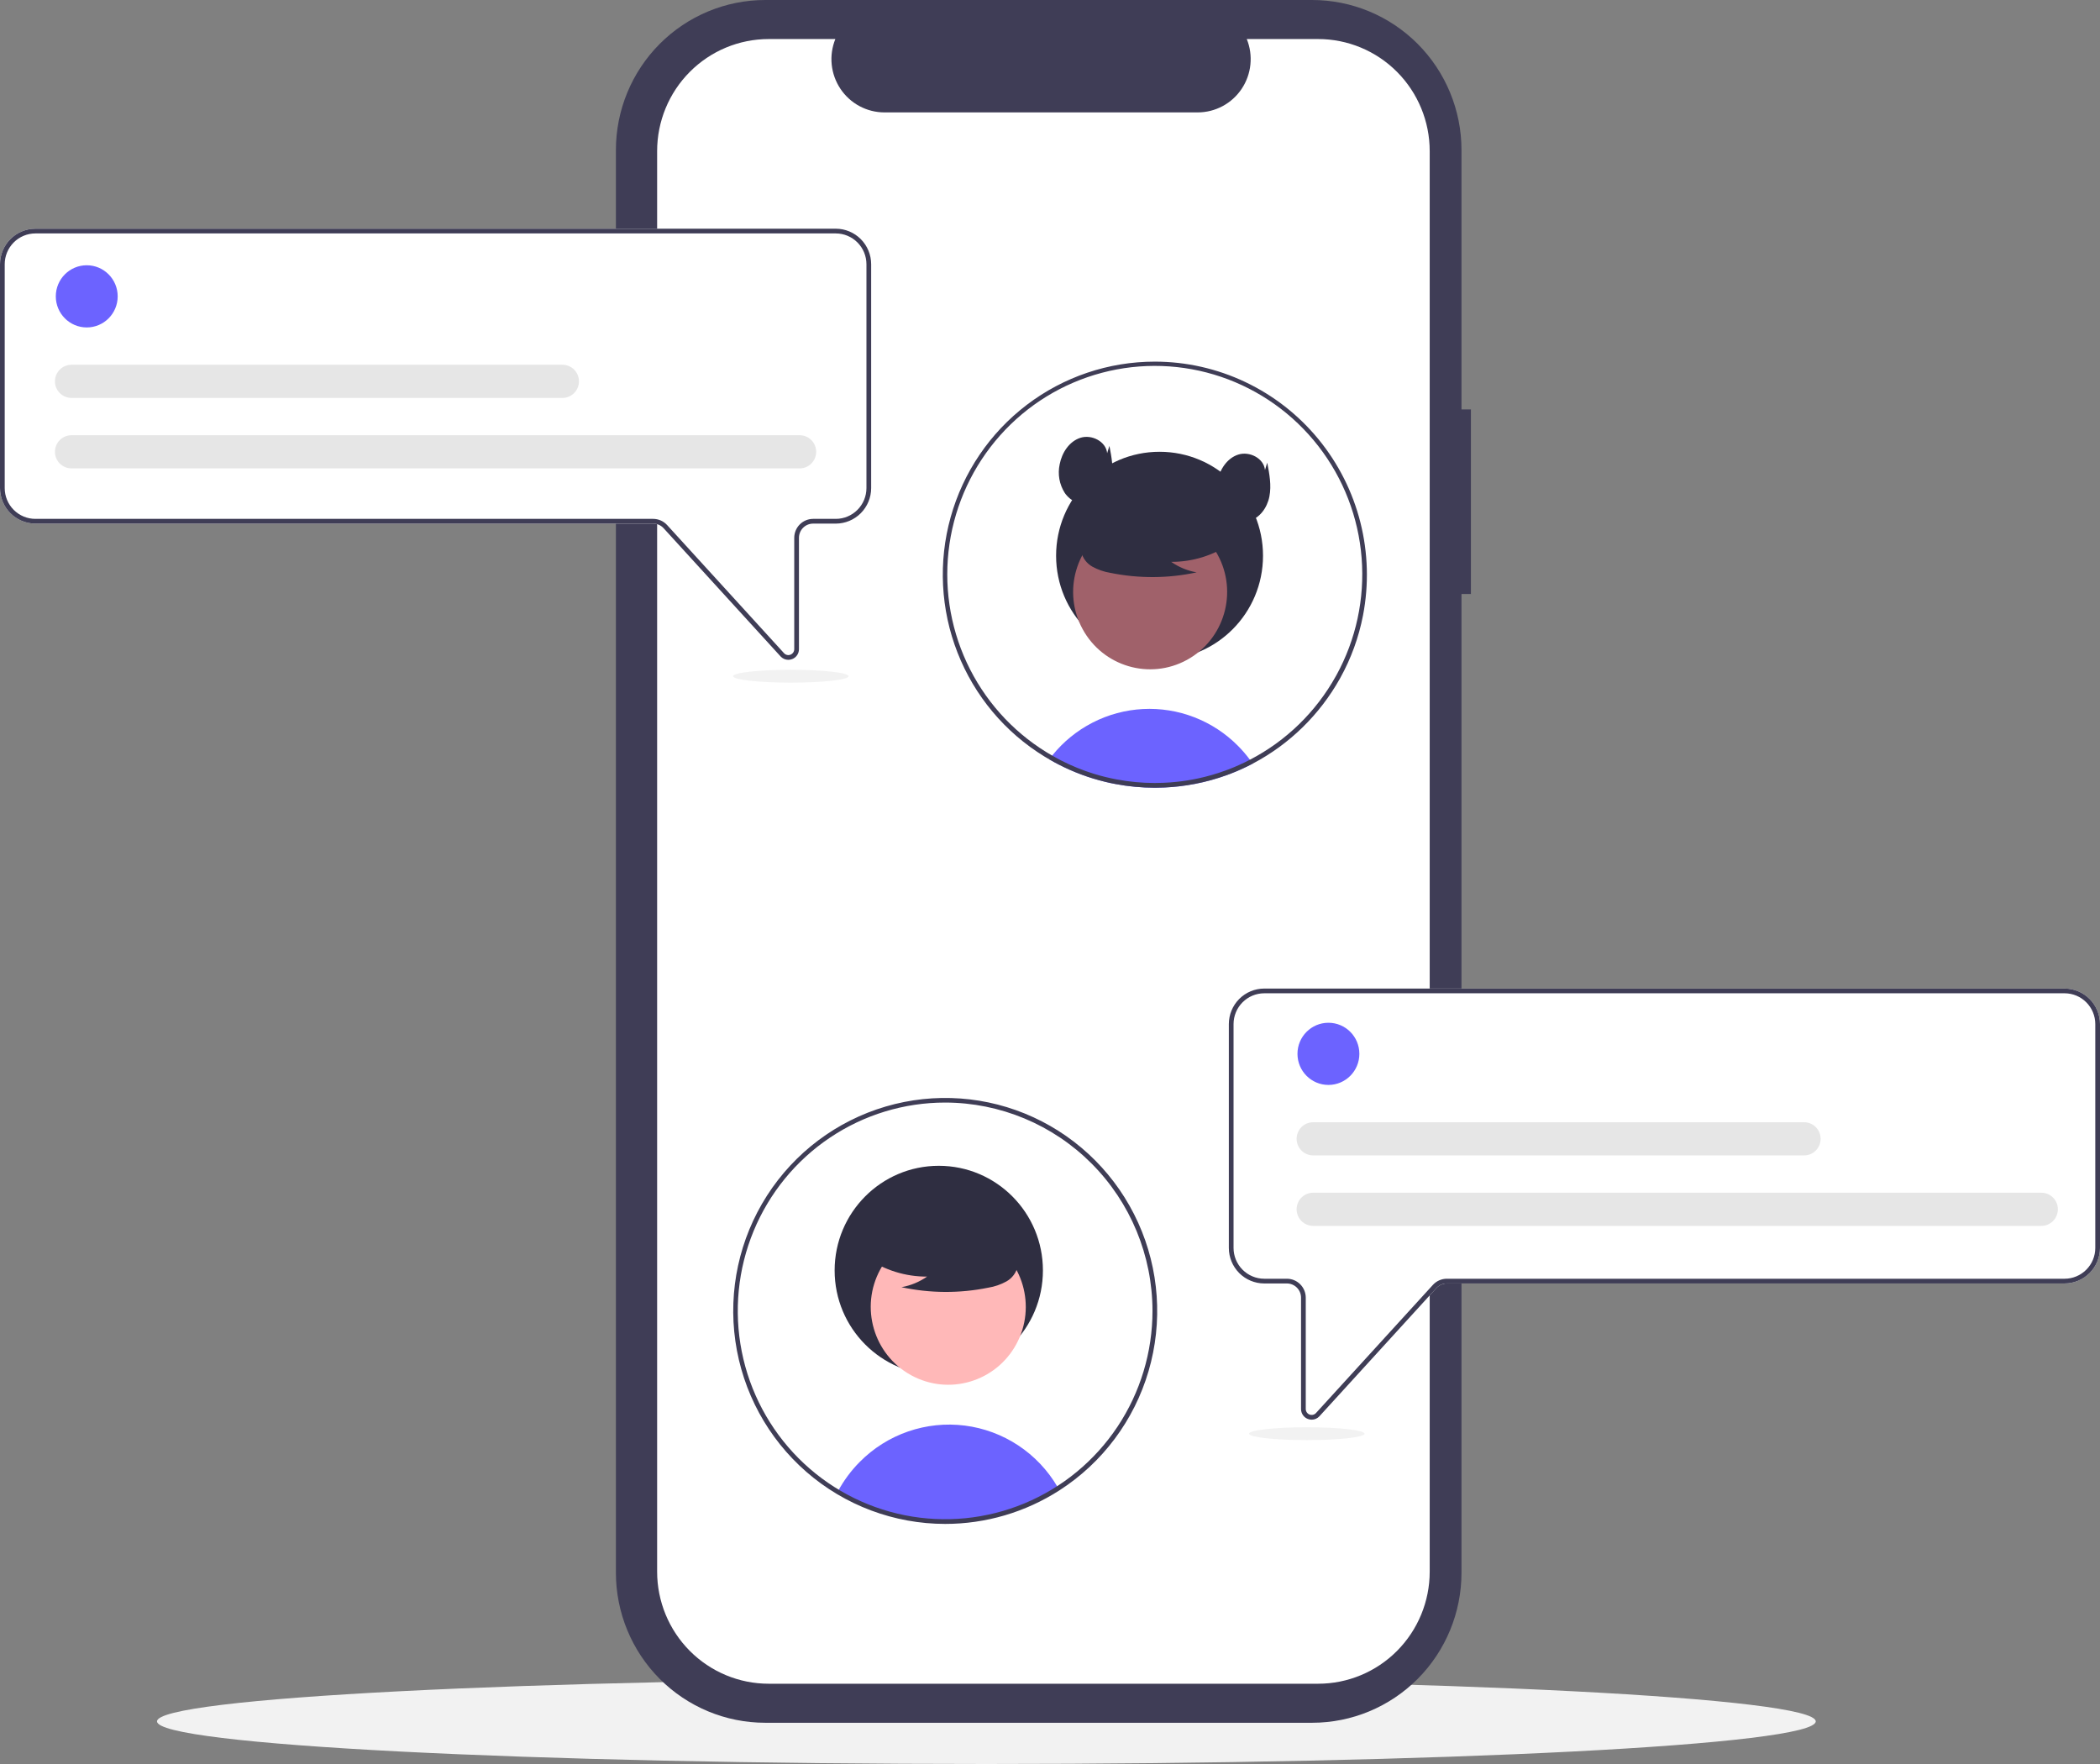 <svg width="175" height="147" viewBox="0 0 175 147" fill="none" xmlns="http://www.w3.org/2000/svg">
<rect x="0" y="0" width="175" height="147" fill="#808080" stroke="none"/>
<g clip-path="url(#clip0_7865_241527)">
<path d="M82.198 147C120.368 147 151.311 145.41 151.311 143.449C151.311 141.488 120.368 139.898 82.198 139.898C44.028 139.898 13.085 141.488 13.085 143.449C13.085 145.41 44.028 147 82.198 147Z" fill="#F2F2F2"/>
<path d="M122.576 34.116H121.791V12.507C121.791 9.19 120.479 6.009 118.145 3.663C115.81 1.318 112.644 3.66226e-06 109.342 0H63.774C60.472 -6.27811e-06 57.306 1.318 54.971 3.663C52.637 6.009 51.325 9.19 51.325 12.507V131.057C51.325 134.375 52.637 137.556 54.971 139.901C57.306 142.247 60.472 143.564 63.774 143.564H109.342C112.644 143.564 115.81 142.247 118.145 139.901C120.479 137.556 121.791 134.375 121.791 131.058V49.498H122.576L122.576 34.116Z" fill="#3F3D56"/>
<path d="M119.142 12.594V130.97C119.142 133.448 118.162 135.823 116.419 137.575C114.675 139.327 112.311 140.311 109.845 140.311H64.058C61.592 140.311 59.227 139.327 57.484 137.575C55.74 135.823 54.761 133.448 54.761 130.97V12.594C54.761 10.117 55.74 7.741 57.484 5.99C59.227 4.238 61.592 3.254 64.058 3.254H69.612C69.339 3.928 69.235 4.659 69.309 5.382C69.384 6.106 69.634 6.8 70.038 7.404C70.442 8.008 70.987 8.503 71.626 8.845C72.265 9.187 72.978 9.367 73.702 9.367H99.808C100.532 9.367 101.245 9.187 101.884 8.845C102.523 8.503 103.068 8.008 103.472 7.404C103.876 6.8 104.126 6.106 104.2 5.382C104.275 4.659 104.171 3.928 103.898 3.254H109.845C112.311 3.254 114.675 4.238 116.419 5.99C118.162 7.741 119.142 10.117 119.142 12.594Z" fill="white"/>
<path d="M104.392 63.637C104.087 63.797 103.778 63.948 103.463 64.091C103.176 64.221 102.885 64.343 102.589 64.458C102.481 64.499 102.371 64.54 102.261 64.582C101.392 64.899 100.499 65.146 99.591 65.322C99.141 65.41 98.686 65.48 98.225 65.531C97.844 65.574 97.459 65.605 97.07 65.623C96.793 65.637 96.516 65.643 96.238 65.643C95.133 65.644 94.032 65.54 92.947 65.333C92.664 65.282 92.387 65.221 92.11 65.154C90.771 64.832 89.475 64.351 88.248 63.722C88.138 63.666 88.028 63.607 87.918 63.55C87.755 63.463 87.597 63.373 87.438 63.278C87.514 63.171 87.597 63.067 87.681 62.964C88.6 61.82 89.748 60.884 91.051 60.216C92.354 59.547 93.783 59.163 95.244 59.086C96.705 59.01 98.166 59.244 99.531 59.773C100.896 60.302 102.135 61.114 103.167 62.156C103.525 62.517 103.857 62.903 104.16 63.312C104.241 63.418 104.317 63.526 104.392 63.637Z" fill="#6C63FF"/>
<path d="M96.629 54.972C101.391 54.972 105.251 51.094 105.251 46.31C105.251 41.526 101.391 37.648 96.629 37.648C91.868 37.648 88.008 41.526 88.008 46.31C88.008 51.094 91.868 54.972 96.629 54.972Z" fill="#2F2E41"/>
<path d="M98.923 54.985C102.032 53.277 103.175 49.36 101.475 46.236C99.775 43.112 95.877 41.964 92.767 43.671C89.657 45.379 88.515 49.296 90.215 52.42C91.914 55.544 95.813 56.693 98.923 54.985Z" fill="#A0616A"/>
<path d="M102.587 45.273C101.121 46.288 99.38 46.828 97.6 46.821C98.235 47.264 98.958 47.563 99.719 47.697C97.352 48.208 94.904 48.221 92.531 47.738C92.004 47.653 91.495 47.477 91.026 47.219C90.793 47.088 90.59 46.909 90.43 46.694C90.27 46.479 90.157 46.232 90.098 45.971C89.94 45.065 90.642 44.243 91.371 43.689C92.489 42.853 93.776 42.278 95.142 42.003C96.508 41.729 97.917 41.763 99.268 42.103C100.15 42.333 101.033 42.72 101.606 43.431C102.179 44.143 102.349 45.24 101.803 45.973L102.587 45.273Z" fill="#2F2E41"/>
<path d="M96.237 30.136C92.383 30.135 88.635 31.401 85.564 33.739C82.492 36.078 80.266 39.361 79.224 43.089C78.182 46.816 78.382 50.784 79.794 54.387C81.205 57.99 83.75 61.031 87.041 63.045L87.154 63.112C87.249 63.17 87.343 63.225 87.437 63.278C87.596 63.373 87.755 63.464 87.918 63.55C88.028 63.608 88.138 63.667 88.248 63.722C89.475 64.351 90.771 64.832 92.11 65.154C92.387 65.221 92.664 65.282 92.947 65.334C94.031 65.54 95.133 65.644 96.237 65.643C96.516 65.643 96.793 65.637 97.07 65.624C97.459 65.606 97.843 65.575 98.224 65.531C98.686 65.48 99.141 65.41 99.591 65.322C100.499 65.146 101.392 64.899 102.261 64.582C102.371 64.541 102.481 64.499 102.589 64.458C102.885 64.343 103.177 64.221 103.463 64.091C103.777 63.949 104.087 63.797 104.392 63.637C107.448 62.029 109.974 59.564 111.664 56.541C111.672 56.526 111.682 56.51 111.69 56.494C112.591 54.869 113.231 53.111 113.584 51.284C114.081 48.714 114.006 46.064 113.364 43.526C112.722 40.988 111.53 38.623 109.872 36.602C108.214 34.581 106.132 32.954 103.775 31.836C101.418 30.718 98.844 30.137 96.237 30.136H96.237ZM111.368 56.263C111.352 56.291 111.338 56.319 111.322 56.344C109.667 59.322 107.176 61.745 104.16 63.312C103.859 63.469 103.554 63.617 103.243 63.755C102.986 63.872 102.723 63.982 102.458 64.085C102.346 64.128 102.232 64.172 102.118 64.211C101.367 64.487 100.597 64.708 99.815 64.874C99.234 64.998 98.648 65.091 98.057 65.152C97.694 65.192 97.325 65.219 96.954 65.233C96.716 65.243 96.477 65.249 96.237 65.249C95.169 65.25 94.103 65.15 93.053 64.951C92.414 64.832 91.783 64.677 91.162 64.485C90.216 64.192 89.297 63.818 88.415 63.367C88.313 63.314 88.211 63.26 88.111 63.205C87.967 63.128 87.822 63.049 87.681 62.964C87.575 62.905 87.469 62.842 87.365 62.779C87.304 62.743 87.243 62.706 87.182 62.669C84.297 60.888 81.995 58.296 80.563 55.214C79.13 52.131 78.63 48.694 79.124 45.328C79.619 41.963 81.086 38.818 83.343 36.282C85.6 33.746 88.549 31.933 91.823 31.066C95.098 30.198 98.553 30.316 101.761 31.404C104.969 32.492 107.789 34.503 109.87 37.186C111.952 39.869 113.203 43.108 113.469 46.499C113.735 49.89 113.005 53.285 111.368 56.263H111.368Z" fill="#3F3D56"/>
<path d="M92.263 37.768C92.17 36.788 90.975 36.185 90.041 36.481C89.106 36.777 88.493 37.722 88.307 38.689C88.218 39.096 88.21 39.517 88.282 39.927C88.356 40.337 88.508 40.729 88.732 41.08C89.205 41.763 90.073 42.189 90.882 42.016C91.806 41.818 92.447 40.911 92.63 39.98C92.813 39.049 92.631 38.088 92.45 37.157L92.263 37.768Z" fill="#2F2E41"/>
<path d="M105.415 39.169C105.322 38.189 104.127 37.585 103.193 37.881C102.258 38.177 101.645 39.123 101.46 40.089C101.37 40.496 101.362 40.917 101.435 41.328C101.508 41.738 101.661 42.13 101.885 42.48C102.357 43.163 103.225 43.59 104.035 43.416C104.959 43.218 105.599 42.312 105.782 41.38C105.966 40.449 105.784 39.489 105.602 38.557L105.415 39.169Z" fill="#2F2E41"/>
<path d="M65.693 54.986C65.571 54.985 65.45 54.96 65.338 54.91C65.227 54.86 65.126 54.788 65.044 54.697L55.301 44.018C55.191 43.897 55.056 43.801 54.907 43.734C54.757 43.668 54.596 43.634 54.432 43.634H2.947C2.166 43.633 1.417 43.321 0.864 42.766C0.312 42.211 0.001 41.458 0 40.673V22.019C0.001 21.234 0.312 20.482 0.864 19.927C1.417 19.372 2.166 19.059 2.947 19.059H69.65C70.431 19.059 71.18 19.372 71.733 19.927C72.285 20.482 72.596 21.234 72.597 22.019V40.673C72.596 41.458 72.285 42.211 71.733 42.766C71.18 43.321 70.431 43.633 69.65 43.634H67.759C67.446 43.634 67.147 43.759 66.925 43.981C66.704 44.203 66.58 44.504 66.58 44.819V54.096C66.581 54.276 66.527 54.451 66.426 54.599C66.326 54.746 66.183 54.86 66.016 54.924C65.913 54.965 65.804 54.985 65.693 54.986Z" fill="white"/>
<path d="M65.693 54.986C65.571 54.985 65.45 54.96 65.338 54.91C65.227 54.86 65.126 54.788 65.044 54.697L55.301 44.018C55.191 43.897 55.056 43.801 54.907 43.734C54.757 43.668 54.596 43.634 54.432 43.634H2.947C2.166 43.633 1.417 43.321 0.864 42.766C0.312 42.211 0.001 41.458 0 40.673V22.019C0.001 21.234 0.312 20.482 0.864 19.927C1.417 19.372 2.166 19.059 2.947 19.059H69.65C70.431 19.059 71.18 19.372 71.733 19.927C72.285 20.482 72.596 21.234 72.597 22.019V40.673C72.596 41.458 72.285 42.211 71.733 42.766C71.18 43.321 70.431 43.633 69.65 43.634H67.759C67.446 43.634 67.147 43.759 66.925 43.981C66.704 44.203 66.58 44.504 66.58 44.819V54.096C66.581 54.276 66.527 54.451 66.426 54.599C66.326 54.746 66.183 54.86 66.016 54.924C65.913 54.965 65.804 54.985 65.693 54.986ZM2.947 19.453C2.27 19.454 1.621 19.724 1.142 20.206C0.663 20.687 0.393 21.339 0.393 22.019V40.673C0.393 41.353 0.663 42.006 1.142 42.487C1.621 42.968 2.27 43.239 2.947 43.239H54.432C54.65 43.24 54.865 43.285 55.065 43.373C55.264 43.462 55.443 43.59 55.591 43.752L65.334 54.43C65.4 54.503 65.488 54.555 65.584 54.577C65.681 54.6 65.782 54.593 65.874 54.556C65.966 54.52 66.045 54.457 66.101 54.375C66.157 54.293 66.187 54.196 66.187 54.096V44.819C66.188 44.4 66.353 43.998 66.648 43.702C66.943 43.406 67.342 43.24 67.759 43.239H69.65C70.327 43.239 70.976 42.968 71.455 42.487C71.934 42.006 72.203 41.353 72.204 40.673V22.019C72.203 21.339 71.934 20.687 71.455 20.206C70.976 19.724 70.327 19.454 69.65 19.453H2.947Z" fill="#3F3D56"/>
<path d="M7.229 27.287C8.653 27.287 9.807 26.127 9.807 24.696C9.807 23.265 8.653 22.105 7.229 22.105C5.804 22.105 4.65 23.265 4.65 24.696C4.65 26.127 5.804 27.287 7.229 27.287Z" fill="#6C63FF"/>
<path d="M66.641 39.032H5.956C5.775 39.032 5.596 38.997 5.429 38.927C5.262 38.858 5.11 38.756 4.982 38.628C4.854 38.5 4.753 38.347 4.683 38.179C4.614 38.012 4.579 37.832 4.579 37.65C4.579 37.469 4.614 37.289 4.683 37.121C4.753 36.953 4.854 36.801 4.982 36.673C5.11 36.544 5.262 36.443 5.429 36.373C5.596 36.304 5.775 36.268 5.956 36.269H66.641C67.006 36.269 67.355 36.415 67.613 36.674C67.87 36.933 68.015 37.284 68.015 37.65C68.015 38.017 67.87 38.368 67.613 38.627C67.355 38.886 67.006 39.032 66.641 39.032Z" fill="#E6E6E6"/>
<path d="M46.871 33.16H5.956C5.775 33.16 5.596 33.125 5.429 33.055C5.262 32.986 5.11 32.884 4.982 32.756C4.854 32.628 4.753 32.475 4.683 32.307C4.614 32.14 4.579 31.96 4.579 31.778C4.579 31.597 4.614 31.417 4.683 31.249C4.753 31.081 4.854 30.929 4.982 30.801C5.11 30.672 5.262 30.57 5.429 30.501C5.596 30.432 5.775 30.396 5.956 30.396H46.871C47.236 30.396 47.586 30.542 47.844 30.801C48.102 31.06 48.247 31.412 48.247 31.778C48.247 32.145 48.102 32.496 47.844 32.755C47.586 33.014 47.236 33.16 46.871 33.16Z" fill="#E6E6E6"/>
<path d="M108.984 118.245C108.817 118.181 108.674 118.068 108.574 117.92C108.473 117.772 108.42 117.597 108.42 117.418V108.14C108.42 107.826 108.296 107.525 108.075 107.303C107.854 107.081 107.554 106.956 107.241 106.955H105.35C104.569 106.954 103.82 106.642 103.267 106.087C102.715 105.532 102.404 104.779 102.403 103.994V85.341C102.404 84.556 102.715 83.803 103.267 83.248C103.82 82.693 104.569 82.381 105.35 82.38H172.053C172.834 82.381 173.584 82.693 174.136 83.248C174.688 83.803 174.999 84.556 175 85.341V103.994C174.999 104.779 174.688 105.532 174.136 106.087C173.584 106.642 172.834 106.954 172.053 106.955H120.568C120.405 106.955 120.243 106.99 120.093 107.056C119.944 107.122 119.81 107.218 119.699 107.339L109.956 118.018C109.874 118.109 109.773 118.181 109.662 118.231C109.55 118.281 109.429 118.307 109.307 118.307C109.196 118.307 109.087 118.286 108.984 118.245Z" fill="white"/>
<path d="M108.984 118.245C108.817 118.181 108.674 118.068 108.574 117.92C108.473 117.772 108.42 117.597 108.42 117.418V108.14C108.42 107.826 108.296 107.525 108.075 107.303C107.854 107.081 107.554 106.956 107.241 106.955H105.35C104.569 106.954 103.82 106.642 103.267 106.087C102.715 105.532 102.404 104.779 102.403 103.994V85.341C102.404 84.556 102.715 83.803 103.267 83.248C103.82 82.693 104.569 82.381 105.35 82.38H172.053C172.834 82.381 173.584 82.693 174.136 83.248C174.688 83.803 174.999 84.556 175 85.341V103.994C174.999 104.779 174.688 105.532 174.136 106.087C173.584 106.642 172.834 106.954 172.053 106.955H120.568C120.405 106.955 120.243 106.99 120.093 107.056C119.944 107.122 119.81 107.218 119.699 107.339L109.956 118.018C109.874 118.109 109.773 118.181 109.662 118.231C109.55 118.281 109.429 118.307 109.307 118.307C109.196 118.307 109.087 118.286 108.984 118.245ZM105.35 82.774C104.673 82.775 104.024 83.046 103.545 83.527C103.066 84.008 102.797 84.66 102.796 85.341V103.994C102.797 104.675 103.066 105.327 103.545 105.808C104.024 106.289 104.673 106.56 105.35 106.561H107.241C107.658 106.561 108.058 106.728 108.352 107.024C108.647 107.32 108.813 107.721 108.813 108.14V117.418C108.813 117.517 108.843 117.614 108.899 117.696C108.955 117.779 109.034 117.842 109.126 117.878C109.219 117.914 109.319 117.921 109.416 117.898C109.512 117.876 109.6 117.825 109.667 117.751L119.41 107.073C119.557 106.912 119.736 106.783 119.935 106.695C120.135 106.607 120.35 106.561 120.568 106.561H172.053C172.73 106.56 173.38 106.289 173.858 105.808C174.337 105.327 174.607 104.675 174.607 103.994V85.341C174.607 84.66 174.337 84.008 173.858 83.527C173.38 83.046 172.73 82.775 172.053 82.774H105.35Z" fill="#3F3D56"/>
<path d="M88.193 124.022C85.458 125.782 82.289 126.742 79.041 126.794C75.793 126.845 72.595 125.988 69.806 124.316C70.296 123.398 70.918 122.558 71.651 121.821C72.782 120.679 74.159 119.813 75.675 119.289C77.192 118.765 78.808 118.597 80.399 118.798C81.99 119 83.513 119.565 84.853 120.45C86.193 121.336 87.312 122.518 88.126 123.906C88.148 123.943 88.172 123.983 88.193 124.022Z" fill="#6C63FF"/>
<path d="M78.231 114.589C83.025 114.589 86.91 110.685 86.91 105.87C86.91 101.054 83.025 97.15 78.231 97.15C73.438 97.15 69.553 101.054 69.553 105.87C69.553 110.685 73.438 114.589 78.231 114.589Z" fill="#2F2E41"/>
<path d="M84.69 112.02C86.401 108.875 85.25 104.932 82.12 103.212C78.99 101.493 75.065 102.649 73.354 105.794C71.643 108.939 72.793 112.882 75.924 114.601C79.054 116.32 82.978 115.164 84.69 112.02Z" fill="#FFB8B8"/>
<path d="M72.234 104.825C73.71 105.847 75.462 106.391 77.255 106.384C76.616 106.829 75.888 107.13 75.121 107.266C77.505 107.779 79.968 107.793 82.357 107.306C82.888 107.221 83.401 107.044 83.872 106.784C84.107 106.652 84.311 106.472 84.472 106.256C84.634 106.039 84.748 105.791 84.807 105.527C84.966 104.616 84.259 103.788 83.525 103.231C82.4 102.389 81.104 101.81 79.729 101.534C78.354 101.258 76.936 101.292 75.576 101.635C74.688 101.865 73.798 102.255 73.222 102.971C72.645 103.688 72.474 104.792 73.024 105.53L72.234 104.825Z" fill="#2F2E41"/>
<path d="M78.763 126.993C74.512 126.991 70.405 125.45 67.194 122.653C63.983 119.855 61.883 115.987 61.281 111.76C60.678 107.533 61.613 103.229 63.913 99.639C66.214 96.048 69.726 93.411 73.805 92.211C77.884 91.011 82.257 91.329 86.122 93.107C89.986 94.885 93.083 98.002 94.845 101.889C96.606 105.775 96.914 110.169 95.712 114.265C94.51 118.361 91.878 121.884 88.299 124.188C85.453 126.021 82.143 126.995 78.763 126.993ZM78.763 91.88C75.345 91.879 72.004 92.897 69.162 94.805C66.32 96.712 64.105 99.424 62.797 102.596C61.489 105.768 61.146 109.259 61.813 112.627C62.48 115.995 64.125 119.088 66.542 121.516C68.959 123.945 72.038 125.598 75.39 126.268C78.742 126.938 82.217 126.594 85.374 125.28C88.532 123.965 91.231 121.74 93.129 118.885C95.028 116.029 96.041 112.673 96.041 109.239C96.036 104.636 94.213 100.224 90.974 96.97C87.735 93.715 83.343 91.885 78.763 91.88Z" fill="#3F3D56"/>
<path d="M110.702 90.411C112.126 90.411 113.28 89.251 113.28 87.82C113.28 86.389 112.126 85.23 110.702 85.23C109.278 85.23 108.123 86.389 108.123 87.82C108.123 89.251 109.278 90.411 110.702 90.411Z" fill="#6C63FF"/>
<path d="M170.115 102.156H109.429C109.248 102.156 109.069 102.121 108.902 102.051C108.735 101.982 108.583 101.88 108.455 101.752C108.327 101.624 108.226 101.471 108.157 101.304C108.087 101.136 108.052 100.956 108.052 100.774C108.052 100.593 108.087 100.413 108.157 100.245C108.226 100.077 108.327 99.925 108.455 99.797C108.583 99.668 108.735 99.567 108.902 99.497C109.069 99.428 109.248 99.392 109.429 99.393H170.115C170.479 99.393 170.829 99.538 171.087 99.797C171.345 100.056 171.49 100.408 171.49 100.774C171.49 101.141 171.345 101.492 171.087 101.751C170.829 102.011 170.479 102.156 170.115 102.156Z" fill="#E6E6E6"/>
<path d="M150.344 96.284H109.429C109.248 96.284 109.069 96.249 108.902 96.179C108.735 96.11 108.583 96.008 108.455 95.88C108.327 95.752 108.226 95.599 108.157 95.431C108.087 95.264 108.052 95.084 108.052 94.902C108.052 94.721 108.087 94.541 108.157 94.373C108.226 94.205 108.327 94.053 108.455 93.925C108.583 93.796 108.735 93.695 108.902 93.625C109.069 93.556 109.248 93.52 109.429 93.52H150.344C150.709 93.521 151.058 93.667 151.316 93.926C151.573 94.185 151.718 94.536 151.718 94.902C151.718 95.269 151.573 95.62 151.316 95.879C151.058 96.138 150.709 96.284 150.344 96.284Z" fill="#E6E6E6"/>
<path d="M108.901 120.011C111.558 120.011 113.712 119.771 113.712 119.475C113.712 119.179 111.558 118.938 108.901 118.938C106.244 118.938 104.09 119.179 104.09 119.475C104.09 119.771 106.244 120.011 108.901 120.011Z" fill="#F2F2F2"/>
<path d="M65.902 56.887C68.559 56.887 70.713 56.647 70.713 56.351C70.713 56.055 68.559 55.815 65.902 55.815C63.245 55.815 61.091 56.055 61.091 56.351C61.091 56.647 63.245 56.887 65.902 56.887Z" fill="#F2F2F2"/>
</g>
<defs>
<clipPath id="clip0_7865_241527">
<rect width="175" height="147" fill="white"/>
</clipPath>
</defs>
</svg>
